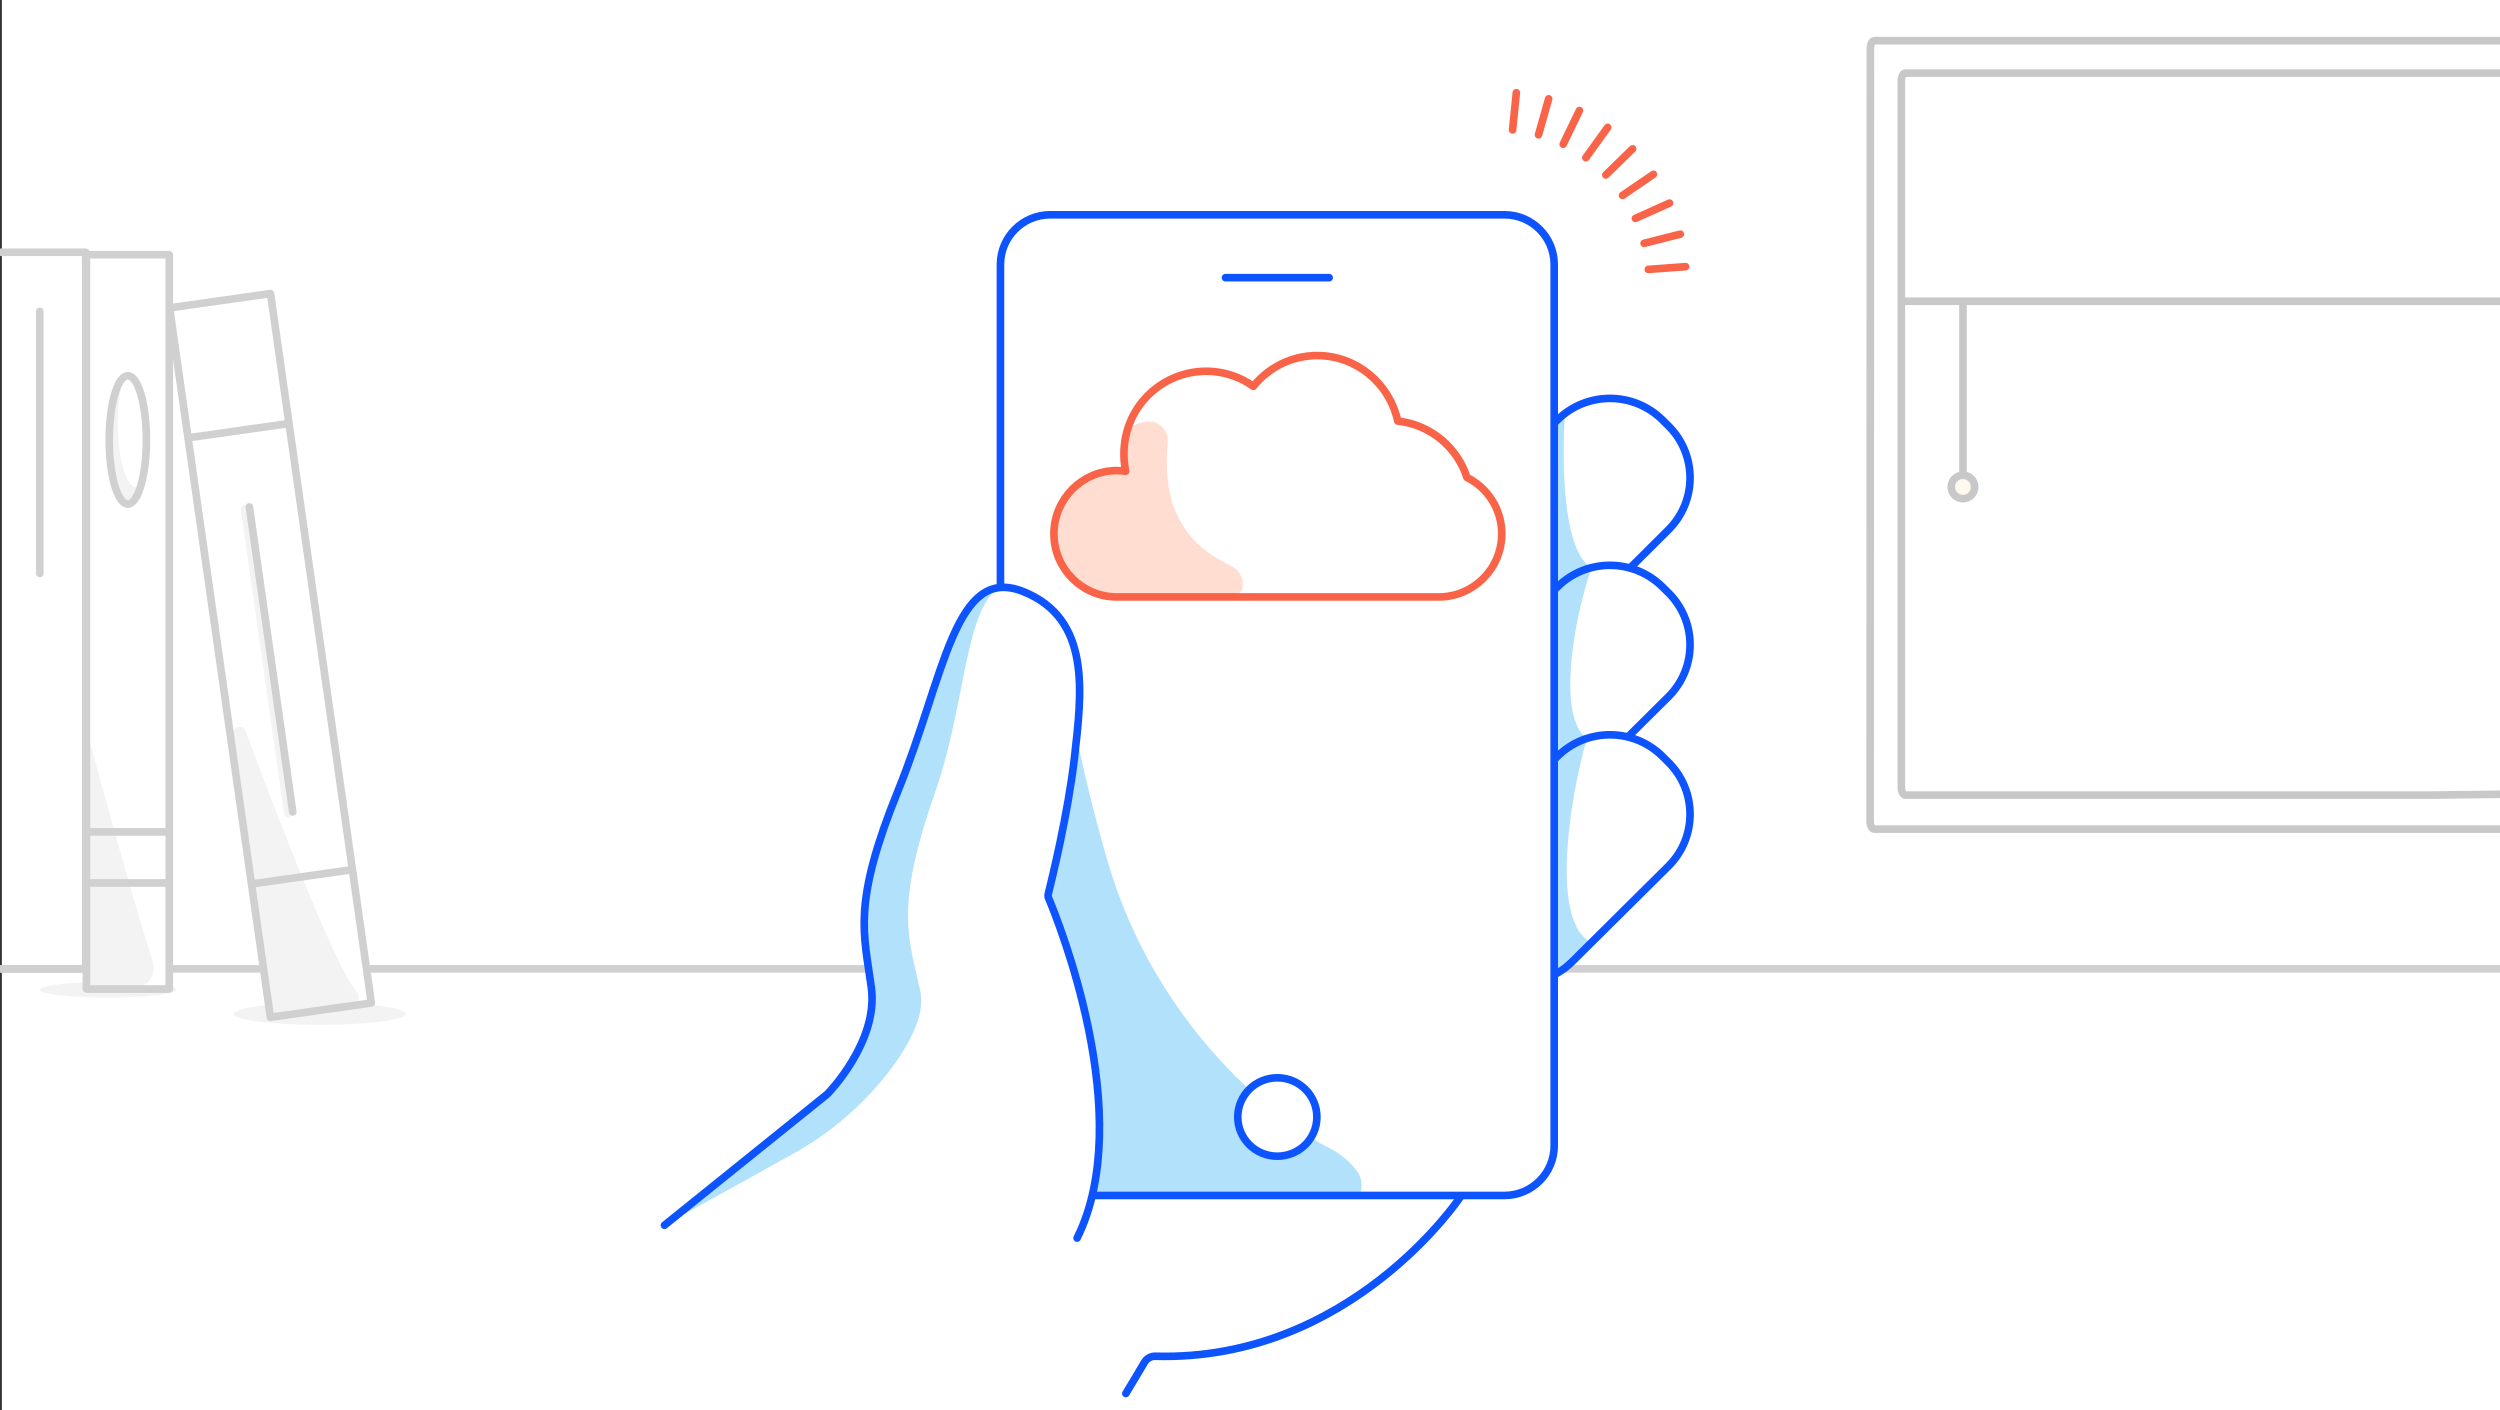 <?xml version="1.0" encoding="UTF-8"?>
<svg id="Layer_1" xmlns="http://www.w3.org/2000/svg" viewBox="0 0 656 370">
  <rect x="0" y="0" width="656" height="370" fill="#333333" stroke="none"/>
  <defs>
    <style>
      .cls-1 {
        stroke: #f3f3f3;
      }

      .cls-1, .cls-2, .cls-3, .cls-4, .cls-5, .cls-6, .cls-7, .cls-8 {
        stroke-linecap: round;
        stroke-linejoin: round;
        stroke-width: 2px;
      }

      .cls-1, .cls-3, .cls-5, .cls-7, .cls-8, .cls-9 {
        fill: none;
      }

      .cls-2 {
        fill: #fef9ef;
      }

      .cls-2, .cls-5, .cls-6 {
        stroke: #c8c8c8;
      }

      .cls-3 {
        stroke: #cfd0cf;
      }

      .cls-4, .cls-6, .cls-10 {
        fill: #fff;
      }

      .cls-4, .cls-7 {
        stroke: #0d54ff;
      }

      .cls-11 {
        fill: #ffddd1;
      }

      .cls-8 {
        stroke: #f96449;
      }

      .cls-12, .cls-13 {
        fill: #b2e2fb;
      }

      .cls-14 {
        fill: #f3f3f3;
      }

      .cls-9 {
        opacity: .5;
      }

      .cls-13 {
        fill-rule: evenodd;
      }
    </style>
  </defs>
  <rect class="cls-10" x=".49" width="655.51" height="370"/>
  <g>
    <ellipse class="cls-14" cx="28.37" cy="259.71" rx="17.93" ry="2.05"/>
    <ellipse class="cls-14" cx="83.89" cy="266.04" rx="22.63" ry="2.88"/>
    <line class="cls-3" x1="231.43" y1="254.23" x2=".35" y2="254.23"/>
    <line class="cls-3" x1="656" y1="254.23" x2="365.71" y2="254.23"/>
    <rect class="cls-10" x="22.67" y="66.83" width="21.75" height="192.69"/>
    <rect class="cls-10" x="57.58" y="77.8" width="26.75" height="188.02" transform="translate(-23.48 11.7) rotate(-8.09)"/>
    <path class="cls-14" d="M35.94,258.99c3.08-.12,5.17-3.54,4.11-6.77-4.19-12.8-13.04-44.93-16.55-57.8-.25-.93-1.48-.72-1.48.25.01,54.61.17,64.84.17,64.84l13.75-.53Z"/>
    <path class="cls-14" d="M93.62,260.19c-5.2-5.3-20.71-45.65-29.21-68.41-.68-1.83-3.42-1.11-3.13.82,5.6,36.9,9.74,73.44,9.74,73.44l21.41-2.61c1.61-.15,2.32-2.09,1.19-3.24Z"/>
    <rect class="cls-3" x="22.67" y="66.83" width="21.75" height="192.69"/>
    <line class="cls-3" x1="66.61" y1="231.87" x2="91.87" y2="228.28"/>
    <line class="cls-3" x1="49.96" y1="114.8" x2="75.22" y2="111.21"/>
    <rect class="cls-3" x="57.6" y="77.97" width="26.75" height="188.02" transform="translate(-23.5 11.7) rotate(-8.09)"/>
    <line class="cls-3" x1="10.44" y1="81.68" x2="10.44" y2="150.46"/>
    <polyline class="cls-3" points="-.88 66.2 22.49 66.2 22.49 254.23 .35 254.23"/>
    <path class="cls-14" d="M35.8,127.87c-2.69,0-4.88-7.54-4.88-16.84,0-3.83.38-7.35,1-10.18-1.63,2.72-2.76,8.47-2.76,15.15,0,9.3,2.18,16.84,4.88,16.84,1.58,0,2.99-2.62,3.88-6.65-.64,1.07-1.36,1.69-2.12,1.69Z"/>
    <line class="cls-3" x1="22.81" y1="218.29" x2="44.42" y2="218.29"/>
    <line class="cls-3" x1="22.81" y1="231.69" x2="44.42" y2="231.69"/>
    <line class="cls-1" x1="75.56" y1="213.46" x2="64.18" y2="133.43"/>
    <line class="cls-3" x1="76.82" y1="213.05" x2="65.44" y2="133.01"/>
    <ellipse class="cls-3" cx="33.54" cy="115.43" rx="4.88" ry="16.84"/>
  </g>
  <g>
    <path class="cls-12" d="M410.62,108.53s-2.54,35.15,7.02,40.41c-5.31,15.4-8.78,39.56-1.24,44.8-5.28,18.64-9.14,48.91,1.24,53.55-15.89,15.8-23.82,22.56-23.82,22.56V123.24l16.8-14.71Z"/>
    <path class="cls-7" d="M383.15,314.14s-28.76,43.16-79.96,41.74c-1.17-.04-2.27.56-2.87,1.57-1.04,1.77-2.83,4.79-4.9,8.2"/>
    <path class="cls-7" d="M406.8,168.06c-7.38,3.31-16.03,1.75-21.79-3.92l-1.61-1.6c-7.53-7.49-7.57-19.66-.08-27.19.03-.03.05-.05.08-.08l25.32-25.12c7.63-7.48,19.83-7.48,27.46,0l1.62,1.6c7.53,7.49,7.57,19.66.08,27.19-.03.03-.05.05-.08.08l-9.97,9.93"/>
    <path class="cls-7" d="M406.3,212.07c-7.28,3.03-15.67,1.4-21.29-4.13l-1.61-1.6c-7.53-7.49-7.57-19.66-.08-27.19.03-.03.05-.05.08-.08l25.32-25.12c7.63-7.48,19.83-7.48,27.46,0l1.62,1.6c7.53,7.49,7.57,19.66.08,27.19-.03.03-.05.05-.08.08l-10.36,10.28"/>
    <path class="cls-7" d="M385.01,252.39l-1.61-1.58c-7.53-7.49-7.57-19.66-.08-27.19.03-.03.05-.05.08-.08l25.32-25.12c7.63-7.48,19.83-7.48,27.46,0l1.62,1.61c7.53,7.48,7.56,19.65.08,27.17-.03.03-.06.06-.08.08l-25.32,25.12c-7.63,7.48-19.85,7.47-27.47-.02Z"/>
    <path class="cls-10" d="M394.81,313.69h-107.99c-13.41-.04-24.27-10.9-24.3-24.3V69.36c.02-7.17,5.83-12.98,13.01-13h119.28c7.17.02,12.98,5.82,13.01,13v231.32c-.02,7.17-5.83,12.98-13.01,13.01Z"/>
    <path class="cls-13" d="M347.94,300.79c-11.3-5.74-44.45-30.37-57.37-75.01-12.92-44.64-10.31-59.58-16.92-62.47-4.25-1.84-10.02-1.54-11.77.15l2.81,128.68c.04,12.14,10.9,21.97,24.3,22h67.47c1.12-2.04,1.09-4.45-.09-6.47-2.1-2.92-5.01-5.29-8.43-6.88Z"/>
    <path class="cls-7" d="M394.81,313.69h-107.99c-13.41-.04-24.27-10.9-24.3-24.3V69.36c.02-7.17,5.83-12.98,13.01-13h119.28c7.17.02,12.98,5.82,13.01,13v231.32c-.02,7.17-5.83,12.98-13.01,13.01Z"/>
    <ellipse class="cls-4" cx="335.17" cy="293.1" rx="10.38" ry="10.29"/>
    <line class="cls-7" x1="348.76" y1="72.86" x2="321.57" y2="72.86"/>
    <path class="cls-10" d="M174.35,321.51l42.73-34.41s13.49-13.64,11.56-27.93c-1.92-14.29-5.14-21.77,7.06-51.82,12.2-30.04,14.77-59.29,32.75-52.14,17.98,7.15,15.41,26.64,13.49,43.53-1.92,16.89-7.06,36.39-7.06,36.39,0,0,24.47,55.96,7.71,89.74"/>
    <path class="cls-12" d="M207.68,303c10.38-5.67,19.42-13.53,26.48-23.02,4.83-6.6,8.59-13.97,7.34-19.85-3.02-14.12-6.91-21.34,3.86-52.21,7.85-22.36,7.51-44.94,15.69-52.96-11.05,1.71-16.28,29.42-26.48,56.21-11.41,29.96-7.99,36-6.07,50.29,1.92,14.29-11.27,26.01-11.27,26.01l-42.86,33.99,33.31-18.46Z"/>
    <path class="cls-7" d="M174.35,321.51l42.73-34.41s13.49-13.64,11.56-27.93c-1.92-14.29-5.14-21.77,7.06-51.82,12.2-30.04,14.77-59.29,32.75-52.14,17.98,7.15,15.41,26.64,13.49,43.53-1.74,15.18-6.06,32.46-6.87,35.81-.1.37-.07.76.08,1.12,2.45,5.82,23.28,57.37,7.48,89.2"/>
    <g>
      <circle class="cls-9" cx="392.92" cy="73.39" r="38.14"/>
      <line class="cls-8" x1="397.89" y1="24.33" x2="396.9" y2="34.08"/>
      <line class="cls-8" x1="432.52" y1="70.69" x2="442.3" y2="69.97"/>
      <line class="cls-8" x1="431.41" y1="63.85" x2="440.92" y2="61.44"/>
      <line class="cls-8" x1="429.13" y1="57.31" x2="438.08" y2="53.29"/>
      <line class="cls-8" x1="425.75" y1="51.27" x2="433.86" y2="45.75"/>
      <line class="cls-8" x1="421.37" y1="45.9" x2="428.4" y2="39.06"/>
      <line class="cls-8" x1="416.13" y1="41.38" x2="421.86" y2="33.42"/>
      <line class="cls-8" x1="410.18" y1="37.84" x2="414.44" y2="29"/>
      <line class="cls-8" x1="403.7" y1="35.38" x2="406.37" y2="25.94"/>
    </g>
  </g>
  <g>
    <g id="white">
      <path id="white-2" data-name="white" class="cls-10" d="M384.92,125.28c-2.54-7.91-9.58-13.86-18.15-14.8-2.12-9.78-10.77-17.18-21.11-17.18-6.78,0-12.8,3.15-16.79,8.08-1.61-1.19-3.48-2.13-5.43-2.81-11.28-3.83-23.57,2.21-27.39,13.52-1.27,3.83-1.44,7.82-.68,11.56-.76-.09-1.53-.17-2.29-.17-9.07,0-16.53,7.4-16.53,16.58s7.38,16.58,16.53,16.58h84.45c9.07,0,16.53-7.4,16.53-16.58,0-6.46-3.73-12.07-9.16-14.8Z"/>
    </g>
    <g id="shade-1">
      <path id="shade-1-2" data-name="shade-1" class="cls-11" d="M307.87,132.64c-1.98-5.47-1.87-12.41-1.44-16.81.25-2.7-2.12-5.16-4.67-5.24-2.38-.08-5.77,1.52-6.2,2.62-1.95,6.17-.51,10.99-.51,10.99-14.68-.93-18.33,9.89-18.76,15.63-.59,7.86,4.58,14.87,12.14,16.48,7.47,1.52,14.85-.58,31.66.27,2.72.17,5.43-.42,5.86-2.03.41-1.74-.12-3.79-1.41-5.02-.66-.63-2.41-1.53-4.5-2.65-5.7-3.05-10.05-8.13-12.16-14.24h0Z"/>
    </g>
    <g id="stroke-1">
      <path id="stroke-1-2" data-name="stroke-1" class="cls-8" d="M384.92,125.28c-2.54-7.91-9.58-13.86-18.15-14.8-2.12-9.78-10.77-17.18-21.11-17.18-6.78,0-12.8,3.15-16.79,8.08-1.61-1.19-3.48-2.13-5.43-2.81-11.28-3.83-23.57,2.21-27.39,13.52-1.27,3.83-1.44,7.82-.68,11.56-.76-.09-1.53-.17-2.29-.17-9.07,0-16.53,7.4-16.53,16.58s7.38,16.58,16.53,16.58h84.45c9.07,0,16.53-7.4,16.53-16.58,0-6.46-3.73-12.07-9.16-14.8Z"/>
    </g>
  </g>
  <g>
    <path class="cls-6" d="M665.59,12.74c0-1.14-.48-2.06-1.07-2.06h-172.66c-.59,0-1.07.92-1.07,2.06l-.07,202.76c0,1.14.48,2.06,1.07,2.06h172.54c.59,0,1.07-.92,1.07-2.05l.19-202.77h0Z"/>
    <path class="cls-6" d="M638.13,208.62h-134.06l-4.09.02c-.59,0-1.07-.92-1.07-2.06V21.25c0-1.14.48-2.06,1.07-2.06h164.06c.59,0,1.07.92,1.07,2.06v185.02c0,1.13-.47,2.05-1.06,2.06l-25.91.3h-.01Z"/>
    <line class="cls-5" x1="515.08" y1="79.51" x2="515.08" y2="123.83"/>
    <circle class="cls-2" cx="515.08" cy="127.78" r="3.08"/>
    <line class="cls-5" x1="498.96" y1="79.05" x2="664.61" y2="79.05"/>
  </g>
</svg>